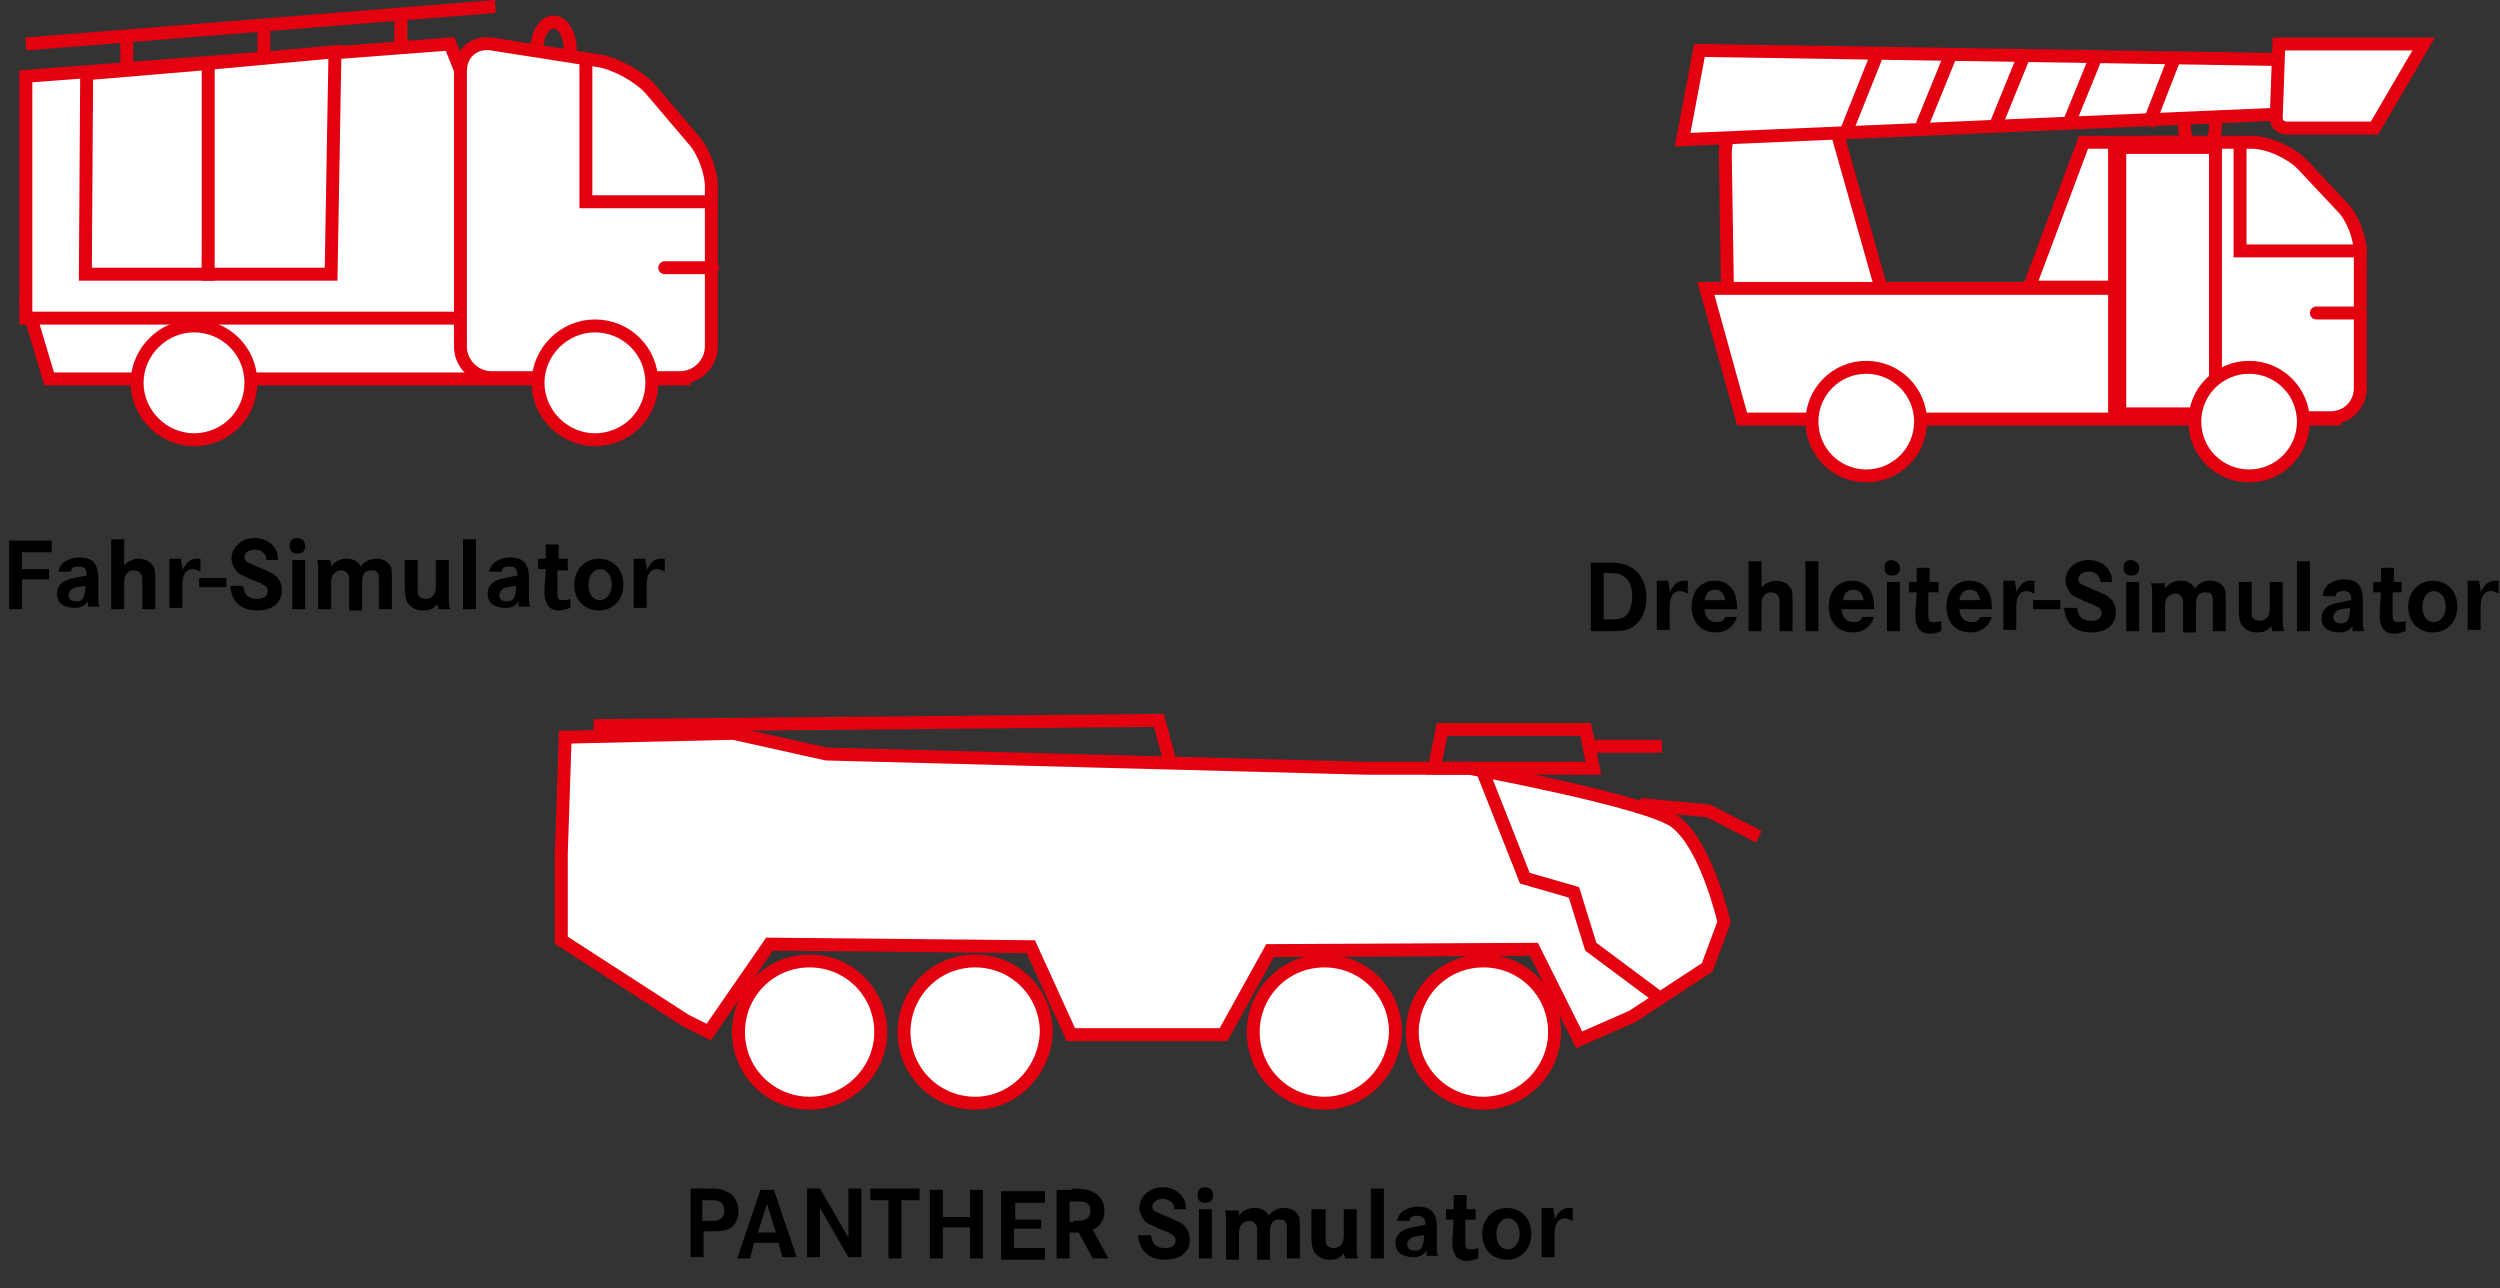 <svg xmlns="http://www.w3.org/2000/svg" xmlns:xlink="http://www.w3.org/1999/xlink" id="Ebene_1" x="0px" y="0px" viewBox="0 0 193.3 99.6" style="enable-background:new 0 0 193.3 99.6;" xml:space="preserve"><rect x="0" y="0" width="193.3" height="99.6" fill="#333333" stroke="none"/> <style type="text/css"> .st0{fill:none;stroke:#E3000F;} .st1{fill:#FFFFFF;} .st2{fill:none;stroke:#E3000F;stroke-linecap:round;} </style> <g> <path d="M54.6,91.9c0.8,0,1.2,0,1.5,0.2c0.6,0.2,1,0.8,1,1.5c0,0.8-0.4,1.4-1,1.5c-0.3,0.1-0.6,0.1-1.4,0.1h-0.3v2h-1v-5.3H54.6z M54.7,94.4c0.6,0,0.7,0,0.9-0.1c0.3-0.1,0.4-0.4,0.4-0.7c0-0.3-0.1-0.6-0.4-0.7c-0.2-0.1-0.4-0.1-0.9-0.1h-0.4v1.6H54.7z"></path> <path d="M59.8,91.9l1.8,5.3h-1.1l-0.3-1.1h-1.9L58,97.3h-1l1.8-5.3H59.8z M59.3,93.1l-0.7,2.2H60L59.3,93.1z"></path> <path d="M63.4,91.9l2.2,3.8v-3.8h1v5.3h-1l-2.2-3.8v3.8h-1v-5.3H63.4z"></path> <path d="M71.1,91.9v0.9h-1.4v4.5h-1v-4.5h-1.4v-0.9H71.1z"></path> <path d="M75,94.1v-2.1h1v5.3h-1v-2.4h-2.1v2.4h-1v-5.3h1v2.1H75z"></path> <path d="M80.5,94.1V95h-2.1v1.5h2.4v0.9h-3.4v-5.3h3.4v0.9h-2.3v1.3H80.5z"></path> <path d="M82.9,91.9c0.9,0,1.3,0.1,1.7,0.3c0.5,0.3,0.8,0.8,0.8,1.4c0,0.7-0.3,1.2-0.9,1.5l1.2,2.2h-1.2l-1.1-2h-0.7v2h-1v-5.3H82.9 z M83,94.4c0.5,0,0.7,0,0.9-0.1c0.3-0.1,0.4-0.4,0.4-0.7c0-0.3-0.1-0.5-0.3-0.6c-0.2-0.1-0.4-0.1-1-0.1h-0.3v1.6H83z"></path> <path d="M90.8,93.5c0-0.5-0.4-0.8-0.9-0.8c-0.4,0-0.8,0.2-0.8,0.6c0,0.2,0.1,0.3,0.3,0.4c0.2,0.1,0.2,0.1,0.9,0.4 c0.9,0.4,1,0.4,1.3,0.7c0.2,0.2,0.4,0.6,0.4,1c0,1-0.7,1.6-1.9,1.6c-1.3,0-2-0.7-2.1-1.9h1c0.1,0.7,0.4,1,1.1,1 c0.5,0,0.8-0.2,0.8-0.6c0-0.2-0.1-0.4-0.4-0.5c-0.1-0.1-0.1-0.1-0.9-0.4c-0.6-0.3-0.9-0.4-1.1-0.6c-0.2-0.3-0.4-0.6-0.4-1 c0-0.9,0.8-1.6,1.8-1.6c0.7,0,1.2,0.3,1.5,0.7c0.2,0.3,0.3,0.5,0.3,1H90.8z"></path> <path d="M93.8,92.4c0,0.4-0.2,0.6-0.6,0.6c-0.4,0-0.6-0.2-0.6-0.6c0-0.4,0.2-0.6,0.6-0.6C93.6,91.8,93.8,92.1,93.8,92.4z M93.7,93.5v3.8h-1v-3.8H93.7z"></path> <path d="M95.7,93.5c0.1,0.1,0.1,0.3,0.1,0.4V94c0.3-0.4,0.7-0.6,1.2-0.6c0.5,0,0.9,0.2,1.1,0.6c0.3-0.4,0.7-0.6,1.2-0.6 c0.5,0,0.9,0.2,1.1,0.6c0.1,0.2,0.1,0.3,0.1,1.1v2.2h-1v-2.2c0-0.3,0-0.5-0.1-0.6c-0.1-0.2-0.3-0.2-0.5-0.2c-0.5,0-0.7,0.3-0.7,0.9 v2.2h-1v-2.1c0-0.4,0-0.5-0.1-0.6c-0.1-0.2-0.3-0.3-0.5-0.3c-0.3,0-0.6,0.2-0.7,0.4c0,0.1-0.1,0.2-0.1,0.5v2.1h-1v-2.9 c0-0.5,0-0.7-0.1-0.9H95.7z"></path> <path d="M102.5,93.5v2.2c0,0.3,0,0.5,0.1,0.6c0.1,0.1,0.3,0.2,0.5,0.2c0.5,0,0.8-0.3,0.8-1v-2h1v2.6c0,0.8,0,0.8,0.1,1.2H104 c0-0.1-0.1-0.3-0.1-0.4c-0.3,0.4-0.6,0.5-1.1,0.5c-0.5,0-0.9-0.2-1.2-0.6c-0.1-0.2-0.2-0.6-0.2-1.1v-2.2H102.5z"></path> <path d="M107,91.9v5.4h-1v-5.4H107z"></path> <path d="M108,94.6c0-0.4,0.2-0.7,0.4-0.9c0.3-0.2,0.7-0.4,1.2-0.4c0.7,0,1.1,0.2,1.3,0.6c0.1,0.2,0.2,0.5,0.2,0.9v1.5 c0,0.5,0,0.6,0.1,0.8h-0.9c0-0.2,0-0.2,0-0.4c-0.2,0.3-0.5,0.5-1,0.5c-0.9,0-1.4-0.4-1.4-1.1c0-0.5,0.3-0.9,0.9-1.1 c0.3-0.1,0.4-0.1,1.4-0.3v-0.1c0-0.4-0.2-0.6-0.6-0.6c-0.4,0-0.6,0.1-0.6,0.4H108z M110.1,95.5c-0.6,0.1-0.9,0.1-1.1,0.3 c-0.1,0.1-0.2,0.3-0.2,0.4c0,0.3,0.2,0.5,0.6,0.5c0.3,0,0.5-0.1,0.6-0.4c0-0.1,0.1-0.3,0.1-0.6V95.5z"></path> <path d="M114.1,93.5v0.8h-0.8l0,1.5c0,0.2,0,0.2,0,0.3c0,0.4,0.1,0.5,0.4,0.5c0.2,0,0.4,0,0.6-0.1v0.8c-0.3,0.1-0.6,0.2-0.9,0.2 c-0.4,0-0.8-0.2-0.9-0.5c-0.1-0.2-0.2-0.4-0.2-0.8l0-0.4l0.1-1.5h-0.6v-0.8h0.6l0-1.1h1l0,1.1H114.1z"></path> <path d="M118.4,95.4c0,1.2-0.8,2-1.9,2c-1.1,0-1.9-0.8-1.9-2c0-1.1,0.8-2,1.9-2C117.6,93.4,118.4,94.2,118.4,95.4z M115.7,95.4 c0,0.7,0.3,1.2,0.9,1.2c0.5,0,0.9-0.5,0.9-1.2c0-0.7-0.4-1.2-0.9-1.2S115.7,94.7,115.7,95.4z"></path> <path d="M120.1,93.5c0,0.2,0.1,0.4,0.1,0.6c0,0,0,0.1,0,0.2c0.3-0.6,0.6-0.9,1.1-0.9c0.1,0,0.1,0,0.3,0v1c-0.2-0.1-0.4-0.2-0.6-0.2 c-0.5,0-0.8,0.4-0.8,1.2v1.8h-1v-2.6c0-0.2,0-0.4,0-0.7c0-0.2,0-0.3,0-0.5H120.1z"></path> </g> <polygon class="st0" points="89.6,55.7 90.5,59 46.4,60.5 46.4,56.1 "></polygon> <g> <path class="st1" d="M122.1,80.4l4.1-1.8l5.8-3.8l1.3-3.5c0,0-1.3-5.8-3.7-7.7c-1.9-1.6-16-4.2-16-4.2h-8l-41.7-1.1l-7.2-1.6 l-13,0.3L43.4,66v6.7l9.6,6.2l1.8,0.9l4.7-6.8l20.2,0.2l3.1,6.8h2.6l9.2,0l3.6-6.5l20.4-0.1L122.1,80.4z"></path> <path class="st0" d="M122.1,80.4l4.1-1.8l5.8-3.8l1.3-3.5c0,0-1.3-5.8-3.7-7.7c-1.9-1.6-16-4.2-16-4.2h-8l-41.7-1.1l-7.2-1.6 l-13,0.3L43.4,66v6.7l9.6,6.2l1.8,0.9l4.7-6.8l20.2,0.2l3.1,6.8h2.6l9.2,0l3.6-6.5l20.4-0.1L122.1,80.4z"></path> <path class="st1" d="M75.4,85.3c-3,0-5.5-2.4-5.5-5.5c0-3,2.4-5.5,5.5-5.5s5.5,2.5,5.5,5.5C80.8,82.8,78.4,85.3,75.4,85.3"></path> <path class="st0" d="M75.4,85.3c-3,0-5.5-2.4-5.5-5.5c0-3,2.4-5.5,5.5-5.5s5.5,2.5,5.5,5.5C80.8,82.8,78.4,85.3,75.4,85.3z"></path> <path class="st1" d="M62.6,85.3c-3,0-5.5-2.4-5.5-5.5c0-3,2.4-5.5,5.5-5.5s5.5,2.5,5.5,5.5C68.1,82.8,65.6,85.3,62.6,85.3"></path> <path class="st0" d="M62.6,85.3c-3,0-5.5-2.4-5.5-5.5c0-3,2.4-5.5,5.5-5.5s5.5,2.5,5.5,5.5C68.1,82.8,65.6,85.3,62.6,85.3z"></path> <path class="st1" d="M114.7,85.3c-3,0-5.5-2.4-5.5-5.5c0-3,2.4-5.5,5.5-5.5s5.5,2.5,5.5,5.5C120.2,82.8,117.7,85.3,114.7,85.3"></path> <path class="st0" d="M114.7,85.3c-3,0-5.5-2.4-5.5-5.5c0-3,2.4-5.5,5.5-5.5s5.5,2.5,5.5,5.5C120.2,82.8,117.7,85.3,114.7,85.3z"></path> </g> <polyline class="st0" points="114.7,59.8 117.9,67.9 121.7,69 123,73.2 128.5,77.3 "></polyline> <polygon class="st0" points="122.6,56.4 123.2,59.4 110.9,59.4 111.5,56.4 "></polygon> <polyline class="st0" points="126.8,62.2 132.1,62.7 136,64.7 "></polyline> <line class="st0" x1="128.5" y1="57.7" x2="122.8" y2="57.7"></line> <g> <path class="st1" d="M102.4,85.3c-3,0-5.5-2.4-5.5-5.5c0-3,2.4-5.5,5.5-5.5s5.5,2.5,5.5,5.5C107.8,82.8,105.4,85.3,102.4,85.3"></path> <path class="st0" d="M102.4,85.3c-3,0-5.5-2.4-5.5-5.5c0-3,2.4-5.5,5.5-5.5s5.5,2.5,5.5,5.5C107.8,82.8,105.4,85.3,102.4,85.3z"></path> <ellipse class="st0" cx="42.8" cy="3.9" rx="1.3" ry="2.2"></ellipse> </g> <polygon class="st1" points="2.1,23.6 3.8,29.3 52.9,29.3 52.9,23.6 "></polygon> <polygon class="st0" points="2.1,23.6 3.8,29.3 52.9,29.3 52.9,23.6 "></polygon> <polygon class="st1" points="2,5.9 2,24.6 43.2,24.6 34.8,3.4 "></polygon> <polygon class="st0" points="2,5.9 2,24.6 43.2,24.6 34.8,3.4 "></polygon> <polygon class="st1" points="6.7,5.7 6.6,21.2 16.1,21.2 16.2,4.9 "></polygon> <polygon class="st0" points="6.7,5.7 6.6,21.2 16.1,21.2 16.2,4.9 "></polygon> <polygon class="st1" points="16.1,4.9 16.1,21.2 25.6,21.2 25.9,4 "></polygon> <polygon class="st0" points="16.1,4.9 16.1,21.2 25.6,21.2 25.9,4 "></polygon> <g> <path class="st1" d="M15,34c2.5,0,4.4-2,4.4-4.4c0-2.5-2-4.4-4.4-4.4s-4.4,2-4.4,4.4C10.6,32,12.6,34,15,34"></path> <path class="st0" d="M15,34c2.5,0,4.4-2,4.4-4.4c0-2.5-2-4.4-4.4-4.4s-4.4,2-4.4,4.4C10.6,32,12.6,34,15,34z"></path> <path class="st1" d="M38,3.4c-1.3-0.2-2.4,0.7-2.4,2.1v21.3c0,1.3,1.1,2.4,2.4,2.4h14.6c1.3,0,2.4-1.1,2.4-2.4V14.4 c0-1.1-0.6-2.7-1.3-3.5l-3.4-4c-0.9-1-2.7-2-4-2.2L38,3.4z"></path> <path class="st0" d="M38,3.4c-1.3-0.2-2.4,0.7-2.4,2.1v21.3c0,1.3,1.1,2.4,2.4,2.4h14.6c1.3,0,2.4-1.1,2.4-2.4V14.4 c0-1.1-0.6-2.7-1.3-3.5l-3.4-4c-0.9-1-2.7-2-4-2.2L38,3.4z"></path> <path class="st1" d="M46,34c2.5,0,4.4-2,4.4-4.4c0-2.5-2-4.4-4.4-4.4s-4.4,2-4.4,4.4C41.6,32,43.6,34,46,34"></path> <path class="st0" d="M46,34c2.5,0,4.4-2,4.4-4.4c0-2.5-2-4.4-4.4-4.4s-4.4,2-4.4,4.4C41.6,32,43.6,34,46,34z"></path> </g> <polyline class="st0" points="45.3,4.9 45.3,15.6 54.6,15.6 "></polyline> <line class="st2" x1="55.1" y1="20.7" x2="51.4" y2="20.7"></line> <line class="st0" x1="2" y1="3.4" x2="38.3" y2="0.5"></line> <line class="st0" x1="31" y1="1" x2="31" y2="3.7"></line> <line class="st0" x1="20.4" y1="1.8" x2="20.4" y2="4.5"></line> <line class="st0" x1="9.8" y1="3.2" x2="9.8" y2="5.6"></line> <g> <path class="st1" d="M142,10.1h-7.7c0,0-0.9,0-0.9,1.8l0.2,12.7h12.5L142,10.1z"></path> <path class="st0" d="M142,10.1h-7.7c0,0-0.9,0-0.9,1.8l0.2,12.7h12.5L142,10.1z"></path> <ellipse class="st0" cx="170.1" cy="9.7" rx="1.2" ry="2.1"></ellipse> </g> <polygon class="st1" points="176.2,4.6 131.4,3.9 130.1,10.8 176.8,8.8 "></polygon> <polygon class="st0" points="176.2,4.6 131.4,3.9 130.1,10.8 176.8,8.8 "></polygon> <polygon class="st1" points="131.9,22.3 134.7,32.4 180.5,32.4 180.5,22.3 "></polygon> <polygon class="st0" points="131.9,22.3 134.7,32.4 180.5,32.4 180.5,22.3 "></polygon> <g> <path class="st1" d="M144.3,36.8c2.3,0,4.2-1.9,4.2-4.2s-1.9-4.2-4.2-4.2s-4.2,1.9-4.2,4.2S142,36.8,144.3,36.8"></path> <circle class="st0" cx="144.3" cy="32.6" r="4.2"></circle> <path class="st1" d="M166.3,11c-1.3,0-2.3,1-2.3,2.3V30c0,1.3,1,2.3,2.3,2.3h13.9c1.3,0,2.3-1,2.3-2.3V19.5c0-1.1-0.6-2.7-1.4-3.5 l-3.1-3.3c-0.9-0.9-2.6-1.7-3.9-1.7H166.3z"></path> <path class="st0" d="M166.3,11c-1.3,0-2.3,1-2.3,2.3V30c0,1.3,1,2.3,2.3,2.3h13.9c1.3,0,2.3-1,2.3-2.3V19.5c0-1.1-0.6-2.7-1.4-3.5 l-3.1-3.3c-0.9-0.9-2.6-1.7-3.9-1.7H166.3z"></path> </g> <polyline class="st0" points="173.2,11.4 173.2,19.4 182.1,19.4 "></polyline> <line class="st2" x1="182.5" y1="24.2" x2="179.1" y2="24.2"></line> <g> <path class="st1" d="M183.6,9.9h-6.8c0,0-0.8,0-0.8-0.8l0.2-5.7h11.2L183.6,9.9z"></path> <path class="st0" d="M183.6,9.9h-6.8c0,0-0.8,0-0.8-0.8l0.2-5.7h11.2L183.6,9.9z"></path> </g> <line class="st0" x1="156.5" y1="4.3" x2="154.3" y2="9.7"></line> <line class="st0" x1="162.1" y1="4.3" x2="159.9" y2="9.7"></line> <line class="st0" x1="168.2" y1="4.3" x2="166.1" y2="9.7"></line> <line class="st0" x1="150.8" y1="4.3" x2="148.6" y2="9.7"></line> <line class="st0" x1="145.1" y1="4.3" x2="142.7" y2="10.3"></line> <g> <path class="st1" d="M161.1,11h7.8c0,0,0.9,0,0.9,1.4l-0.2,9.8h-12.7L161.1,11z"></path> <path class="st0" d="M161.1,11h7.8c0,0,0.9,0,0.9,1.4l-0.2,9.8h-12.7L161.1,11z"></path> </g> <rect x="163.5" y="11.4" class="st1" width="7.8" height="20.6"></rect> <rect x="163.5" y="11.4" class="st0" width="7.8" height="20.6"></rect> <line class="st0" x1="163.9" y1="11.4" x2="163.9" y2="32"></line> <g> <path class="st1" d="M173.9,36.8c2.3,0,4.2-1.9,4.2-4.2s-1.9-4.2-4.2-4.2s-4.2,1.9-4.2,4.2S171.6,36.8,173.9,36.8"></path> <circle class="st0" cx="173.9" cy="32.6" r="4.2"></circle> </g> <g> <path d="M3.8,43.9v0.9H1.7v2.3h-1v-5.3H4v0.9H1.7v1.3H3.8z"></path> <path d="M4.5,44.4c0-0.4,0.2-0.7,0.4-0.9c0.3-0.2,0.7-0.4,1.2-0.4c0.7,0,1.1,0.2,1.3,0.6c0.1,0.2,0.2,0.5,0.2,0.9v1.5 c0,0.5,0,0.6,0.1,0.8H6.8c0-0.2,0-0.2,0-0.4c-0.2,0.3-0.5,0.5-1,0.5c-0.9,0-1.4-0.4-1.4-1.1c0-0.5,0.3-0.9,0.9-1.1 c0.3-0.1,0.4-0.1,1.4-0.3v-0.1c0-0.4-0.2-0.6-0.6-0.6c-0.4,0-0.6,0.1-0.6,0.4H4.5z M6.6,45.3c-0.6,0.1-0.9,0.1-1.1,0.3 c-0.1,0.1-0.2,0.3-0.2,0.4c0,0.3,0.2,0.5,0.6,0.5c0.3,0,0.5-0.1,0.6-0.4c0-0.1,0.1-0.3,0.1-0.6V45.3z"></path> <path d="M9.6,41.7v2c0.3-0.3,0.7-0.5,1.1-0.5c0.5,0,0.9,0.2,1.1,0.5C12,44,12,44.2,12,44.9v2.2h-1v-2c0-0.4,0-0.6-0.1-0.7 c-0.1-0.2-0.3-0.3-0.6-0.3c-0.3,0-0.5,0.2-0.6,0.4c-0.1,0.2-0.1,0.3-0.1,0.7v1.9h-1v-5.4H9.6z"></path> <path d="M14,43.3c0,0.2,0.1,0.4,0.1,0.6c0,0,0,0.1,0,0.2c0.3-0.6,0.6-0.9,1.1-0.9c0.1,0,0.1,0,0.3,0v1c-0.2-0.1-0.4-0.2-0.6-0.2 c-0.5,0-0.8,0.4-0.8,1.2v1.8h-1v-2.6c0-0.2,0-0.4,0-0.7c0-0.2,0-0.3,0-0.5H14z"></path> <path d="M17.5,44.7v0.7h-2.1v-0.7H17.5z"></path> <path d="M20.6,43.3c0-0.5-0.4-0.8-0.9-0.8c-0.4,0-0.8,0.2-0.8,0.6c0,0.2,0.1,0.3,0.3,0.4c0.2,0.1,0.2,0.1,0.9,0.4 c0.9,0.4,1,0.4,1.3,0.7c0.2,0.2,0.4,0.6,0.4,1c0,1-0.7,1.6-1.9,1.6c-1.3,0-2-0.7-2.1-1.9h1c0.1,0.7,0.4,1,1.1,1 c0.5,0,0.8-0.2,0.8-0.6c0-0.2-0.1-0.4-0.4-0.5c-0.1-0.1-0.1-0.1-0.9-0.4c-0.6-0.3-0.9-0.4-1.1-0.6c-0.2-0.3-0.4-0.6-0.4-1 c0-0.9,0.8-1.6,1.8-1.6c0.7,0,1.2,0.3,1.5,0.7c0.2,0.3,0.3,0.5,0.3,1H20.6z"></path> <path d="M23.6,42.2c0,0.4-0.2,0.6-0.6,0.6c-0.4,0-0.6-0.2-0.6-0.6c0-0.4,0.2-0.6,0.6-0.6C23.4,41.6,23.6,41.9,23.6,42.2z M23.6,43.3v3.8h-1v-3.8H23.6z"></path> <path d="M25.5,43.3c0.1,0.1,0.1,0.3,0.1,0.4v0.1c0.3-0.4,0.7-0.6,1.2-0.6c0.5,0,0.9,0.2,1.1,0.6c0.3-0.4,0.7-0.6,1.2-0.6 c0.5,0,0.9,0.2,1.1,0.6c0.1,0.2,0.1,0.3,0.1,1.1v2.2h-1v-2.2c0-0.3,0-0.5-0.1-0.6c-0.1-0.2-0.3-0.2-0.5-0.2c-0.5,0-0.7,0.3-0.7,0.9 v2.2h-1V45c0-0.4,0-0.5-0.1-0.6c-0.1-0.2-0.3-0.3-0.5-0.3c-0.3,0-0.6,0.2-0.7,0.4c0,0.1-0.1,0.2-0.1,0.5v2.1h-1v-2.9 c0-0.5,0-0.7-0.1-0.9H25.5z"></path> <path d="M32.3,43.3v2.2c0,0.3,0,0.5,0.1,0.6c0.1,0.1,0.3,0.2,0.5,0.2c0.5,0,0.8-0.3,0.8-1v-2h1v2.6c0,0.8,0,0.8,0.1,1.2h-0.9 c0-0.1-0.1-0.3-0.1-0.4c-0.3,0.4-0.6,0.5-1.1,0.5c-0.5,0-0.9-0.2-1.2-0.6c-0.1-0.2-0.2-0.6-0.2-1.1v-2.2H32.3z"></path> <path d="M36.8,41.7v5.4h-1v-5.4H36.8z"></path> <path d="M37.8,44.4c0-0.4,0.2-0.7,0.4-0.9c0.3-0.2,0.7-0.4,1.2-0.4c0.7,0,1.1,0.2,1.3,0.6c0.1,0.2,0.2,0.5,0.2,0.9v1.5 c0,0.5,0,0.6,0.1,0.8h-0.9c0-0.2,0-0.2,0-0.4c-0.2,0.3-0.5,0.5-1,0.5c-0.9,0-1.4-0.4-1.4-1.1c0-0.5,0.3-0.9,0.9-1.1 c0.3-0.1,0.4-0.1,1.4-0.3v-0.1c0-0.4-0.2-0.6-0.6-0.6c-0.4,0-0.6,0.1-0.6,0.4H37.8z M39.9,45.3c-0.6,0.1-0.9,0.1-1.1,0.3 c-0.1,0.1-0.2,0.3-0.2,0.4c0,0.3,0.2,0.5,0.6,0.5c0.3,0,0.5-0.1,0.6-0.4c0-0.1,0.1-0.3,0.1-0.6V45.3z"></path> <path d="M43.9,43.3v0.8h-0.8l0,1.5c0,0.2,0,0.2,0,0.3c0,0.4,0.1,0.5,0.4,0.5c0.2,0,0.4,0,0.6-0.1V47c-0.3,0.1-0.6,0.2-0.9,0.2 c-0.4,0-0.8-0.2-0.9-0.5c-0.1-0.2-0.2-0.4-0.2-0.8l0-0.4l0.1-1.5h-0.6v-0.8h0.6l0-1.1h1l0,1.1H43.9z"></path> <path d="M48.2,45.2c0,1.2-0.8,2-1.9,2c-1.1,0-1.9-0.8-1.9-2c0-1.1,0.8-2,1.9-2C47.4,43.2,48.2,44,48.2,45.2z M45.5,45.2 c0,0.7,0.3,1.2,0.9,1.2c0.5,0,0.9-0.5,0.9-1.2c0-0.7-0.4-1.2-0.9-1.2S45.5,44.5,45.5,45.2z"></path> <path d="M49.9,43.3c0,0.2,0.1,0.4,0.1,0.6c0,0,0,0.1,0,0.2c0.3-0.6,0.6-0.9,1.1-0.9c0.1,0,0.1,0,0.3,0v1c-0.2-0.1-0.4-0.2-0.6-0.2 c-0.5,0-0.8,0.4-0.8,1.2v1.8h-1v-2.6c0-0.2,0-0.4,0-0.7c0-0.2,0-0.3,0-0.5H49.9z"></path> </g> <g> <path d="M124.3,43.5c0.8,0,1.3,0.1,1.7,0.3c0.8,0.4,1.3,1.3,1.3,2.4c0,1-0.4,1.9-1.1,2.3c-0.5,0.3-0.8,0.3-2,0.3H123v-5.3H124.3z M124.5,47.9c0.6,0,0.9-0.1,1.1-0.2c0.4-0.3,0.6-0.9,0.6-1.6s-0.2-1.2-0.6-1.5c-0.3-0.2-0.5-0.3-1.3-0.3H124v3.6H124.5z"></path> <path d="M129,45c0,0.2,0.1,0.4,0.1,0.6c0,0,0,0.1,0,0.2c0.3-0.6,0.6-0.9,1.1-0.9c0.1,0,0.1,0,0.3,0v1c-0.2-0.1-0.4-0.2-0.6-0.2 c-0.5,0-0.8,0.4-0.8,1.2v1.8h-1v-2.6c0-0.2,0-0.4,0-0.7c0-0.2,0-0.3,0-0.5H129z"></path> <path d="M131.8,47.1c0,0.6,0.4,1,0.9,1c0.4,0,0.6-0.1,0.7-0.4l0.9,0c-0.2,0.7-0.8,1.2-1.6,1.2c-1.2,0-1.9-0.8-1.9-2 c0-1.2,0.7-2,1.8-2c1.1,0,1.7,0.8,1.7,2v0.2H131.8z M133.4,46.4c-0.1-0.5-0.3-0.8-0.8-0.8c-0.4,0-0.7,0.2-0.8,0.8H133.4z"></path> <path d="M136.2,43.4v2c0.3-0.3,0.7-0.5,1.1-0.5c0.5,0,0.9,0.2,1.1,0.5c0.2,0.2,0.2,0.5,0.2,1.2v2.2h-1v-2c0-0.4,0-0.6-0.1-0.7 c-0.1-0.2-0.3-0.3-0.6-0.3c-0.3,0-0.5,0.2-0.6,0.4c-0.1,0.2-0.1,0.3-0.1,0.7v1.9h-1v-5.4H136.2z"></path> <path d="M140.6,43.4v5.4h-1v-5.4H140.6z"></path> <path d="M142.4,47.1c0,0.6,0.4,1,0.9,1c0.4,0,0.6-0.1,0.7-0.4l0.9,0c-0.2,0.7-0.8,1.2-1.6,1.2c-1.2,0-1.9-0.8-1.9-2 c0-1.2,0.7-2,1.8-2c1.1,0,1.7,0.8,1.7,2v0.2H142.4z M144.1,46.4c-0.1-0.5-0.3-0.8-0.8-0.8c-0.4,0-0.7,0.2-0.8,0.8H144.1z"></path> <path d="M146.9,43.9c0,0.4-0.2,0.6-0.6,0.6c-0.4,0-0.6-0.2-0.6-0.6c0-0.4,0.2-0.6,0.6-0.6C146.7,43.4,146.9,43.6,146.9,43.9z M146.9,45v3.8h-1V45H146.9z"></path> <path d="M149.9,45v0.8h-0.8l0,1.5c0,0.2,0,0.2,0,0.3c0,0.4,0.1,0.5,0.4,0.5c0.2,0,0.4,0,0.6-0.1v0.8c-0.3,0.1-0.6,0.2-0.9,0.2 c-0.4,0-0.8-0.2-0.9-0.5c-0.1-0.2-0.2-0.4-0.2-0.8l0-0.4l0.1-1.5h-0.6V45h0.6l0-1.1h1l0,1.1H149.9z"></path> <path d="M151.5,47.1c0,0.6,0.4,1,0.9,1c0.4,0,0.6-0.1,0.7-0.4l0.9,0c-0.2,0.7-0.8,1.2-1.6,1.2c-1.2,0-1.9-0.8-1.9-2 c0-1.2,0.7-2,1.8-2c1.1,0,1.7,0.8,1.7,2v0.2H151.5z M153.1,46.4c-0.1-0.5-0.3-0.8-0.8-0.8c-0.4,0-0.7,0.2-0.8,0.8H153.1z"></path> <path d="M155.8,45c0,0.2,0.1,0.4,0.1,0.6c0,0,0,0.1,0,0.2c0.3-0.6,0.6-0.9,1.1-0.9c0.1,0,0.1,0,0.3,0v1c-0.2-0.1-0.4-0.2-0.6-0.2 c-0.5,0-0.8,0.4-0.8,1.2v1.8h-1v-2.6c0-0.2,0-0.4,0-0.7c0-0.2,0-0.3,0-0.5H155.8z"></path> <path d="M159.3,46.4v0.7h-2.1v-0.7H159.3z"></path> <path d="M162.4,45c0-0.5-0.4-0.8-0.9-0.8c-0.4,0-0.8,0.2-0.8,0.6c0,0.2,0.1,0.3,0.3,0.4c0.2,0.1,0.2,0.1,0.9,0.4 c0.9,0.4,1,0.4,1.3,0.7c0.2,0.2,0.4,0.6,0.4,1c0,1-0.7,1.6-1.9,1.6c-1.3,0-2-0.7-2.1-1.9h1c0.1,0.7,0.4,1,1.1,1 c0.5,0,0.8-0.2,0.8-0.6c0-0.2-0.1-0.4-0.4-0.5c-0.1-0.1-0.1-0.1-0.9-0.4c-0.6-0.3-0.9-0.4-1.1-0.6c-0.2-0.3-0.4-0.6-0.4-1 c0-0.9,0.8-1.6,1.8-1.6c0.7,0,1.2,0.3,1.5,0.7c0.2,0.3,0.3,0.5,0.3,1H162.4z"></path> <path d="M165.4,43.9c0,0.4-0.2,0.6-0.6,0.6c-0.4,0-0.6-0.2-0.6-0.6c0-0.4,0.2-0.6,0.6-0.6C165.2,43.4,165.4,43.6,165.4,43.9z M165.4,45v3.8h-1V45H165.4z"></path> <path d="M167.3,45c0.1,0.1,0.1,0.3,0.1,0.4v0.1c0.3-0.4,0.7-0.6,1.2-0.6c0.5,0,0.9,0.2,1.1,0.6c0.3-0.4,0.7-0.6,1.2-0.6 c0.5,0,0.9,0.2,1.1,0.6c0.1,0.2,0.1,0.3,0.1,1.1v2.2h-1v-2.2c0-0.3,0-0.5-0.1-0.6c-0.1-0.2-0.3-0.2-0.5-0.2c-0.5,0-0.7,0.3-0.7,0.9 v2.2h-1v-2.1c0-0.4,0-0.5-0.1-0.6c-0.1-0.2-0.3-0.3-0.5-0.3c-0.3,0-0.6,0.2-0.7,0.4c0,0.1-0.1,0.2-0.1,0.5v2.1h-1v-2.9 c0-0.5,0-0.7-0.1-0.9H167.3z"></path> <path d="M174.1,45v2.2c0,0.3,0,0.5,0.1,0.6c0.1,0.1,0.3,0.2,0.5,0.2c0.5,0,0.8-0.3,0.8-1v-2h1v2.6c0,0.8,0,0.8,0.1,1.2h-0.9 c0-0.1-0.1-0.3-0.1-0.4c-0.3,0.4-0.6,0.5-1.1,0.5c-0.5,0-0.9-0.2-1.2-0.6c-0.1-0.2-0.2-0.6-0.2-1.1V45H174.1z"></path> <path d="M178.6,43.4v5.4h-1v-5.4H178.6z"></path> <path d="M179.6,46.1c0-0.4,0.2-0.7,0.4-0.9c0.3-0.2,0.7-0.4,1.2-0.4c0.7,0,1.1,0.2,1.3,0.6c0.1,0.2,0.2,0.5,0.2,0.9V48 c0,0.5,0,0.6,0.1,0.8h-0.9c0-0.2,0-0.2,0-0.4c-0.2,0.3-0.5,0.5-1,0.5c-0.9,0-1.4-0.4-1.4-1.1c0-0.5,0.3-0.9,0.9-1.1 c0.3-0.1,0.4-0.1,1.4-0.3v-0.1c0-0.4-0.2-0.6-0.6-0.6c-0.4,0-0.6,0.1-0.6,0.4H179.6z M181.7,47c-0.6,0.1-0.9,0.1-1.1,0.3 c-0.1,0.1-0.2,0.3-0.2,0.4c0,0.3,0.2,0.5,0.6,0.5c0.3,0,0.5-0.1,0.6-0.4c0-0.1,0.1-0.3,0.1-0.6V47z"></path> <path d="M185.7,45v0.8H185l0,1.5c0,0.2,0,0.2,0,0.3c0,0.4,0.1,0.5,0.4,0.5c0.2,0,0.4,0,0.6-0.1v0.8c-0.3,0.1-0.6,0.2-0.9,0.2 c-0.4,0-0.8-0.2-0.9-0.5c-0.1-0.2-0.2-0.4-0.2-0.8l0-0.4l0.1-1.5h-0.6V45h0.6l0-1.1h1l0,1.1H185.7z"></path> <path d="M190,46.9c0,1.2-0.8,2-1.9,2c-1.1,0-1.9-0.8-1.9-2c0-1.1,0.8-2,1.9-2C189.2,44.9,190,45.7,190,46.9z M187.3,46.9 c0,0.7,0.3,1.2,0.9,1.2c0.5,0,0.9-0.5,0.9-1.2c0-0.7-0.4-1.2-0.9-1.2S187.3,46.2,187.3,46.9z"></path> <path d="M191.7,45c0,0.2,0.1,0.4,0.1,0.6c0,0,0,0.1,0,0.2c0.3-0.6,0.6-0.9,1.1-0.9c0.1,0,0.1,0,0.3,0v1c-0.2-0.1-0.4-0.2-0.6-0.2 c-0.5,0-0.8,0.4-0.8,1.2v1.8h-1v-2.6c0-0.2,0-0.4,0-0.7c0-0.2,0-0.3,0-0.5H191.7z"></path> </g> </svg>